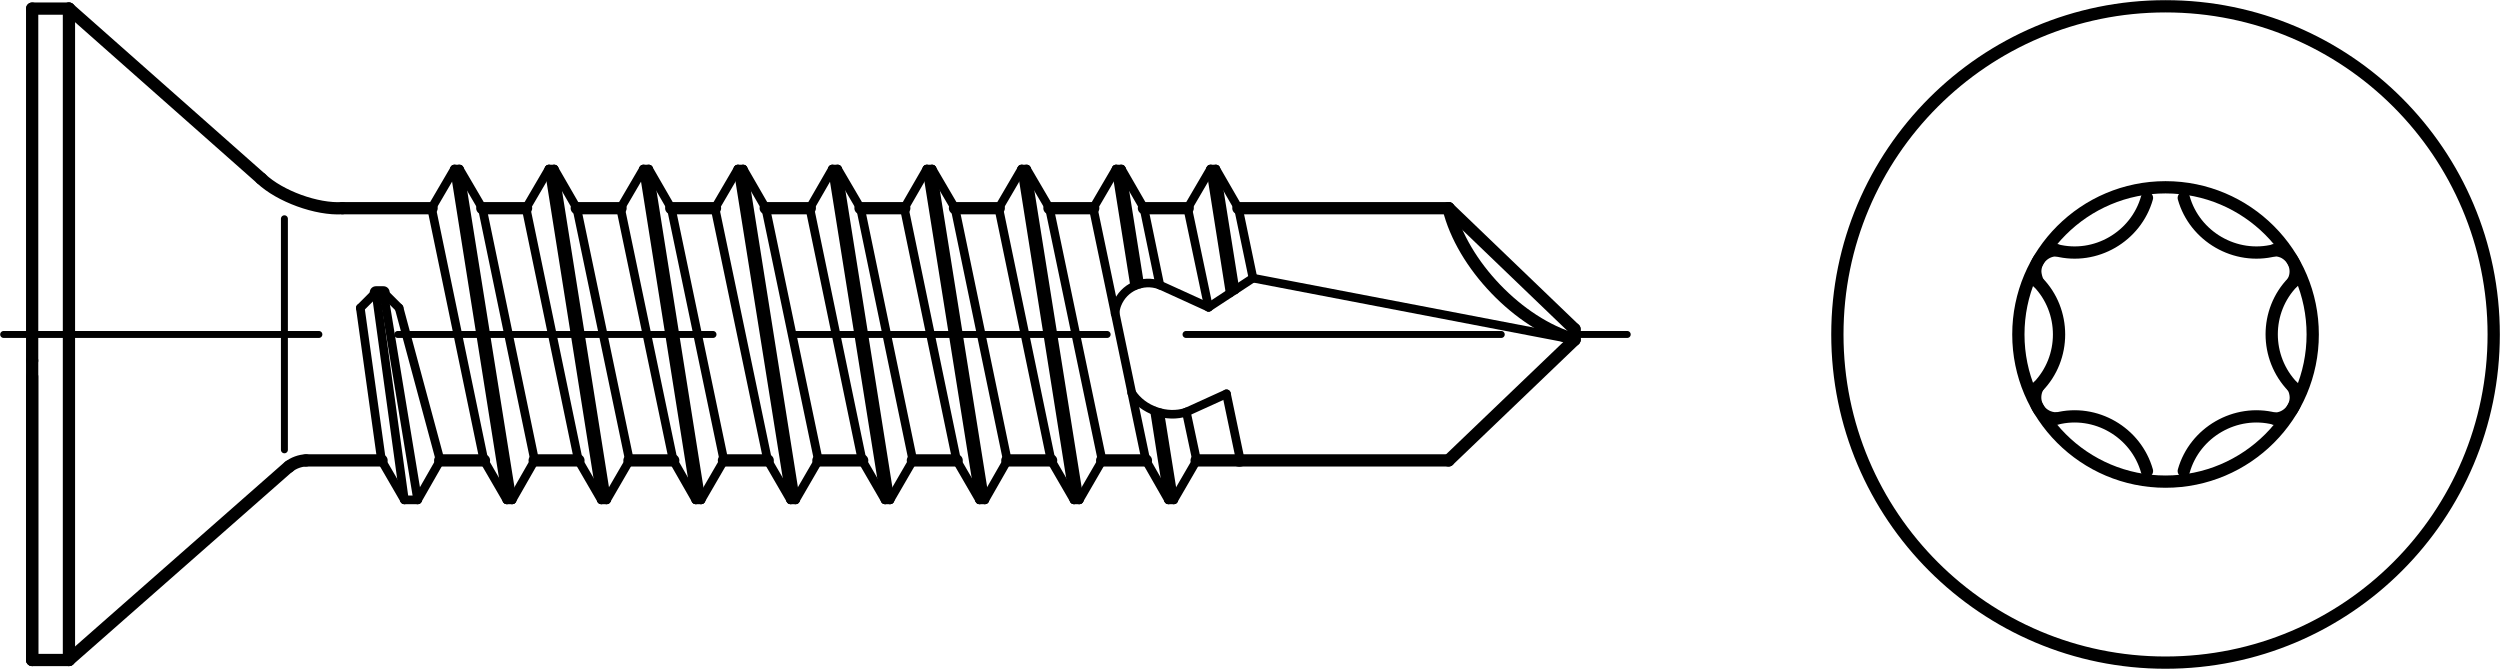 <?xml version="1.0" encoding="utf-8"?>
<!-- Generator: Adobe Illustrator 27.0.1, SVG Export Plug-In . SVG Version: 6.00 Build 0)  -->
<svg version="1.1" id="Ebene_1" xmlns="http://www.w3.org/2000/svg" xmlns:xlink="http://www.w3.org/1999/xlink" x="0px" y="0px"
	 viewBox="0 0 75.42 20.17" style="enable-background:new 0 0 75.42 20.17;" xml:space="preserve">
<g id="Konturlinie">
	<g id="CIRCLE">
		<path style="fill:none;stroke:#000000;stroke-width:0.37;stroke-linecap:round;stroke-linejoin:round;" d="M75.23,10.09
			c0-5.47-4.43-9.9-9.9-9.9s-9.9,4.43-9.9,9.9s4.43,9.9,9.9,9.9S75.23,15.56,75.23,10.09L75.23,10.09z"/>
	</g>
	<g id="LINE">
		
			<line style="fill:none;stroke:#000000;stroke-width:0.26;stroke-linecap:round;stroke-linejoin:round;" x1="13.02" y1="6.28" x2="13.71" y2="5.1"/>
	</g>
	<g id="LINE-2">
		
			<line style="fill:none;stroke:#000000;stroke-width:0.26;stroke-linecap:round;stroke-linejoin:round;" x1="13.71" y1="5.1" x2="13.86" y2="5.1"/>
	</g>
	<g id="LINE-3">
		
			<line style="fill:none;stroke:#000000;stroke-width:0.26;stroke-linecap:round;stroke-linejoin:round;" x1="14.55" y1="6.28" x2="13.86" y2="5.1"/>
	</g>
	<g id="LINE-4">
		
			<line style="fill:none;stroke:#000000;stroke-width:0.26;stroke-linecap:round;stroke-linejoin:round;" x1="15.87" y1="6.28" x2="16.56" y2="5.1"/>
	</g>
	<g id="LINE-5">
		
			<line style="fill:none;stroke:#000000;stroke-width:0.26;stroke-linecap:round;stroke-linejoin:round;" x1="17.4" y1="6.28" x2="16.72" y2="5.1"/>
	</g>
	<g id="LINE-6">
		
			<line style="fill:none;stroke:#000000;stroke-width:0.26;stroke-linecap:round;stroke-linejoin:round;" x1="16.56" y1="5.1" x2="16.72" y2="5.1"/>
	</g>
	<g id="LINE-7">
		
			<line style="fill:none;stroke:#000000;stroke-width:0.26;stroke-linecap:round;stroke-linejoin:round;" x1="18.72" y1="6.28" x2="19.41" y2="5.1"/>
	</g>
	<g id="LINE-8">
		
			<line style="fill:none;stroke:#000000;stroke-width:0.26;stroke-linecap:round;stroke-linejoin:round;" x1="20.25" y1="6.28" x2="19.57" y2="5.1"/>
	</g>
	<g id="LINE-9">
		
			<line style="fill:none;stroke:#000000;stroke-width:0.26;stroke-linecap:round;stroke-linejoin:round;" x1="19.41" y1="5.1" x2="19.57" y2="5.1"/>
	</g>
	<g id="LINE-10">
		
			<line style="fill:none;stroke:#000000;stroke-width:0.26;stroke-linecap:round;stroke-linejoin:round;" x1="21.57" y1="6.28" x2="22.26" y2="5.1"/>
	</g>
	<g id="LINE-11">
		
			<line style="fill:none;stroke:#000000;stroke-width:0.26;stroke-linecap:round;stroke-linejoin:round;" x1="23.1" y1="6.28" x2="22.42" y2="5.1"/>
	</g>
	<g id="LINE-12">
		
			<line style="fill:none;stroke:#000000;stroke-width:0.26;stroke-linecap:round;stroke-linejoin:round;" x1="22.26" y1="5.1" x2="22.42" y2="5.1"/>
	</g>
	<g id="LINE-13">
		
			<line style="fill:none;stroke:#000000;stroke-width:0.26;stroke-linecap:round;stroke-linejoin:round;" x1="24.43" y1="6.28" x2="25.11" y2="5.1"/>
	</g>
	<g id="LINE-14">
		
			<line style="fill:none;stroke:#000000;stroke-width:0.26;stroke-linecap:round;stroke-linejoin:round;" x1="25.96" y1="6.28" x2="25.27" y2="5.1"/>
	</g>
	<g id="LINE-15">
		
			<line style="fill:none;stroke:#000000;stroke-width:0.26;stroke-linecap:round;stroke-linejoin:round;" x1="25.11" y1="5.1" x2="25.27" y2="5.1"/>
	</g>
	<g id="LINE-16">
		
			<line style="fill:none;stroke:#000000;stroke-width:0.26;stroke-linecap:round;stroke-linejoin:round;" x1="27.28" y1="6.28" x2="27.96" y2="5.1"/>
	</g>
	<g id="LINE-17">
		
			<line style="fill:none;stroke:#000000;stroke-width:0.26;stroke-linecap:round;stroke-linejoin:round;" x1="28.81" y1="6.28" x2="28.12" y2="5.1"/>
	</g>
	<g id="LINE-18">
		
			<line style="fill:none;stroke:#000000;stroke-width:0.26;stroke-linecap:round;stroke-linejoin:round;" x1="27.96" y1="5.1" x2="28.12" y2="5.1"/>
	</g>
	<g id="LINE-19">
		
			<line style="fill:none;stroke:#000000;stroke-width:0.26;stroke-linecap:round;stroke-linejoin:round;" x1="30.13" y1="6.28" x2="30.82" y2="5.1"/>
	</g>
	<g id="LINE-20">
		
			<line style="fill:none;stroke:#000000;stroke-width:0.26;stroke-linecap:round;stroke-linejoin:round;" x1="31.66" y1="6.28" x2="30.97" y2="5.1"/>
	</g>
	<g id="LINE-21">
		
			<line style="fill:none;stroke:#000000;stroke-width:0.26;stroke-linecap:round;stroke-linejoin:round;" x1="30.82" y1="5.1" x2="30.97" y2="5.1"/>
	</g>
	<g id="LINE-22">
		
			<line style="fill:none;stroke:#000000;stroke-width:0.26;stroke-linecap:round;stroke-linejoin:round;" x1="32.98" y1="6.28" x2="33.67" y2="5.1"/>
	</g>
	<g id="LINE-23">
		
			<line style="fill:none;stroke:#000000;stroke-width:0.26;stroke-linecap:round;stroke-linejoin:round;" x1="34.51" y1="6.28" x2="33.83" y2="5.1"/>
	</g>
	<g id="LINE-24">
		
			<line style="fill:none;stroke:#000000;stroke-width:0.26;stroke-linecap:round;stroke-linejoin:round;" x1="33.67" y1="5.1" x2="33.83" y2="5.1"/>
	</g>
	<g id="LINE-25">
		
			<line style="fill:none;stroke:#000000;stroke-width:0.26;stroke-linecap:round;stroke-linejoin:round;" x1="14.6" y1="13.89" x2="15.29" y2="15.08"/>
	</g>
	<g id="LINE-26">
		
			<line style="fill:none;stroke:#000000;stroke-width:0.26;stroke-linecap:round;stroke-linejoin:round;" x1="15.29" y1="15.08" x2="15.45" y2="15.08"/>
	</g>
	<g id="LINE-27">
		
			<line style="fill:none;stroke:#000000;stroke-width:0.26;stroke-linecap:round;stroke-linejoin:round;" x1="16.13" y1="13.89" x2="15.45" y2="15.08"/>
	</g>
	<g id="LINE-28">
		
			<line style="fill:none;stroke:#000000;stroke-width:0.26;stroke-linecap:round;stroke-linejoin:round;" x1="17.45" y1="13.89" x2="18.14" y2="15.08"/>
	</g>
	<g id="LINE-29">
		
			<line style="fill:none;stroke:#000000;stroke-width:0.26;stroke-linecap:round;stroke-linejoin:round;" x1="18.99" y1="13.89" x2="18.3" y2="15.08"/>
	</g>
	<g id="LINE-30">
		
			<line style="fill:none;stroke:#000000;stroke-width:0.26;stroke-linecap:round;stroke-linejoin:round;" x1="18.14" y1="15.08" x2="18.3" y2="15.08"/>
	</g>
	<g id="LINE-31">
		
			<line style="fill:none;stroke:#000000;stroke-width:0.26;stroke-linecap:round;stroke-linejoin:round;" x1="20.31" y1="13.89" x2="20.99" y2="15.08"/>
	</g>
	<g id="LINE-32">
		
			<line style="fill:none;stroke:#000000;stroke-width:0.26;stroke-linecap:round;stroke-linejoin:round;" x1="21.84" y1="13.89" x2="21.15" y2="15.08"/>
	</g>
	<g id="LINE-33">
		
			<line style="fill:none;stroke:#000000;stroke-width:0.26;stroke-linecap:round;stroke-linejoin:round;" x1="20.99" y1="15.08" x2="21.15" y2="15.08"/>
	</g>
	<g id="LINE-34">
		
			<line style="fill:none;stroke:#000000;stroke-width:0.26;stroke-linecap:round;stroke-linejoin:round;" x1="23.16" y1="13.89" x2="23.85" y2="15.08"/>
	</g>
	<g id="LINE-35">
		
			<line style="fill:none;stroke:#000000;stroke-width:0.26;stroke-linecap:round;stroke-linejoin:round;" x1="24.69" y1="13.89" x2="24" y2="15.08"/>
	</g>
	<g id="LINE-36">
		
			<line style="fill:none;stroke:#000000;stroke-width:0.26;stroke-linecap:round;stroke-linejoin:round;" x1="23.85" y1="15.08" x2="24" y2="15.08"/>
	</g>
	<g id="LINE-37">
		
			<line style="fill:none;stroke:#000000;stroke-width:0.26;stroke-linecap:round;stroke-linejoin:round;" x1="26.01" y1="13.89" x2="26.7" y2="15.08"/>
	</g>
	<g id="LINE-38">
		
			<line style="fill:none;stroke:#000000;stroke-width:0.26;stroke-linecap:round;stroke-linejoin:round;" x1="27.54" y1="13.89" x2="26.85" y2="15.08"/>
	</g>
	<g id="LINE-39">
		
			<line style="fill:none;stroke:#000000;stroke-width:0.26;stroke-linecap:round;stroke-linejoin:round;" x1="26.7" y1="15.08" x2="26.85" y2="15.08"/>
	</g>
	<g id="LINE-40">
		
			<line style="fill:none;stroke:#000000;stroke-width:0.26;stroke-linecap:round;stroke-linejoin:round;" x1="28.86" y1="13.89" x2="29.55" y2="15.08"/>
	</g>
	<g id="LINE-41">
		
			<line style="fill:none;stroke:#000000;stroke-width:0.26;stroke-linecap:round;stroke-linejoin:round;" x1="30.39" y1="13.89" x2="29.71" y2="15.08"/>
	</g>
	<g id="LINE-42">
		
			<line style="fill:none;stroke:#000000;stroke-width:0.26;stroke-linecap:round;stroke-linejoin:round;" x1="29.55" y1="15.08" x2="29.71" y2="15.08"/>
	</g>
	<g id="LINE-43">
		
			<line style="fill:none;stroke:#000000;stroke-width:0.26;stroke-linecap:round;stroke-linejoin:round;" x1="31.71" y1="13.89" x2="32.4" y2="15.08"/>
	</g>
	<g id="LINE-44">
		
			<line style="fill:none;stroke:#000000;stroke-width:0.26;stroke-linecap:round;stroke-linejoin:round;" x1="33.25" y1="13.89" x2="32.56" y2="15.08"/>
	</g>
	<g id="LINE-45">
		
			<line style="fill:none;stroke:#000000;stroke-width:0.26;stroke-linecap:round;stroke-linejoin:round;" x1="32.4" y1="15.08" x2="32.56" y2="15.08"/>
	</g>
	<g id="LINE-46">
		
			<line style="fill:none;stroke:#000000;stroke-width:0.26;stroke-linecap:round;stroke-linejoin:round;" x1="34.57" y1="13.89" x2="35.25" y2="15.08"/>
	</g>
	<g id="LINE-47">
		
			<line style="fill:none;stroke:#000000;stroke-width:0.26;stroke-linecap:round;stroke-linejoin:round;" x1="36.1" y1="13.89" x2="35.41" y2="15.08"/>
	</g>
	<g id="LINE-48">
		
			<line style="fill:none;stroke:#000000;stroke-width:0.26;stroke-linecap:round;stroke-linejoin:round;" x1="35.25" y1="15.08" x2="35.41" y2="15.08"/>
	</g>
	<g id="LINE-49">
		
			<line style="fill:none;stroke:#000000;stroke-width:0.26;stroke-linecap:round;stroke-linejoin:round;" x1="13.71" y1="5.1" x2="15.29" y2="15.08"/>
	</g>
	<g id="LINE-50">
		
			<line style="fill:none;stroke:#000000;stroke-width:0.26;stroke-linecap:round;stroke-linejoin:round;" x1="13.86" y1="5.1" x2="15.45" y2="15.08"/>
	</g>
	<g id="LINE-51">
		
			<line style="fill:none;stroke:#000000;stroke-width:0.26;stroke-linecap:round;stroke-linejoin:round;" x1="13.02" y1="6.28" x2="14.6" y2="13.89"/>
	</g>
	<g id="LINE-52">
		
			<line style="fill:none;stroke:#000000;stroke-width:0.26;stroke-linecap:round;stroke-linejoin:round;" x1="14.55" y1="6.28" x2="16.13" y2="13.89"/>
	</g>
	<g id="LINE-53">
		
			<line style="fill:none;stroke:#000000;stroke-width:0.26;stroke-linecap:round;stroke-linejoin:round;" x1="16.56" y1="5.1" x2="18.14" y2="15.08"/>
	</g>
	<g id="LINE-54">
		
			<line style="fill:none;stroke:#000000;stroke-width:0.26;stroke-linecap:round;stroke-linejoin:round;" x1="16.72" y1="5.1" x2="18.3" y2="15.08"/>
	</g>
	<g id="LINE-55">
		
			<line style="fill:none;stroke:#000000;stroke-width:0.26;stroke-linecap:round;stroke-linejoin:round;" x1="15.87" y1="6.28" x2="17.45" y2="13.89"/>
	</g>
	<g id="LINE-56">
		
			<line style="fill:none;stroke:#000000;stroke-width:0.26;stroke-linecap:round;stroke-linejoin:round;" x1="17.4" y1="6.28" x2="18.99" y2="13.89"/>
	</g>
	<g id="LINE-57">
		
			<line style="fill:none;stroke:#000000;stroke-width:0.26;stroke-linecap:round;stroke-linejoin:round;" x1="19.41" y1="5.1" x2="20.99" y2="15.08"/>
	</g>
	<g id="LINE-58">
		
			<line style="fill:none;stroke:#000000;stroke-width:0.26;stroke-linecap:round;stroke-linejoin:round;" x1="19.57" y1="5.1" x2="21.15" y2="15.08"/>
	</g>
	<g id="LINE-59">
		
			<line style="fill:none;stroke:#000000;stroke-width:0.26;stroke-linecap:round;stroke-linejoin:round;" x1="18.72" y1="6.28" x2="20.31" y2="13.89"/>
	</g>
	<g id="LINE-60">
		
			<line style="fill:none;stroke:#000000;stroke-width:0.26;stroke-linecap:round;stroke-linejoin:round;" x1="20.25" y1="6.28" x2="21.84" y2="13.89"/>
	</g>
	<g id="LINE-61">
		
			<line style="fill:none;stroke:#000000;stroke-width:0.26;stroke-linecap:round;stroke-linejoin:round;" x1="22.26" y1="5.1" x2="23.85" y2="15.08"/>
	</g>
	<g id="LINE-62">
		
			<line style="fill:none;stroke:#000000;stroke-width:0.26;stroke-linecap:round;stroke-linejoin:round;" x1="22.42" y1="5.1" x2="24" y2="15.08"/>
	</g>
	<g id="LINE-63">
		
			<line style="fill:none;stroke:#000000;stroke-width:0.26;stroke-linecap:round;stroke-linejoin:round;" x1="21.57" y1="6.28" x2="23.16" y2="13.89"/>
	</g>
	<g id="LINE-64">
		
			<line style="fill:none;stroke:#000000;stroke-width:0.26;stroke-linecap:round;stroke-linejoin:round;" x1="23.1" y1="6.28" x2="24.69" y2="13.89"/>
	</g>
	<g id="LINE-65">
		
			<line style="fill:none;stroke:#000000;stroke-width:0.26;stroke-linecap:round;stroke-linejoin:round;" x1="25.11" y1="5.1" x2="26.7" y2="15.08"/>
	</g>
	<g id="LINE-66">
		
			<line style="fill:none;stroke:#000000;stroke-width:0.26;stroke-linecap:round;stroke-linejoin:round;" x1="25.27" y1="5.1" x2="26.85" y2="15.08"/>
	</g>
	<g id="LINE-67">
		
			<line style="fill:none;stroke:#000000;stroke-width:0.26;stroke-linecap:round;stroke-linejoin:round;" x1="24.43" y1="6.28" x2="26.01" y2="13.89"/>
	</g>
	<g id="LINE-68">
		
			<line style="fill:none;stroke:#000000;stroke-width:0.26;stroke-linecap:round;stroke-linejoin:round;" x1="25.96" y1="6.28" x2="27.54" y2="13.89"/>
	</g>
	<g id="LINE-69">
		
			<line style="fill:none;stroke:#000000;stroke-width:0.26;stroke-linecap:round;stroke-linejoin:round;" x1="27.96" y1="5.1" x2="29.55" y2="15.08"/>
	</g>
	<g id="LINE-70">
		
			<line style="fill:none;stroke:#000000;stroke-width:0.26;stroke-linecap:round;stroke-linejoin:round;" x1="28.12" y1="5.1" x2="29.71" y2="15.08"/>
	</g>
	<g id="LINE-71">
		
			<line style="fill:none;stroke:#000000;stroke-width:0.26;stroke-linecap:round;stroke-linejoin:round;" x1="27.28" y1="6.28" x2="28.86" y2="13.89"/>
	</g>
	<g id="LINE-72">
		
			<line style="fill:none;stroke:#000000;stroke-width:0.26;stroke-linecap:round;stroke-linejoin:round;" x1="28.81" y1="6.28" x2="30.39" y2="13.89"/>
	</g>
	<g id="LINE-73">
		
			<line style="fill:none;stroke:#000000;stroke-width:0.26;stroke-linecap:round;stroke-linejoin:round;" x1="30.82" y1="5.1" x2="32.4" y2="15.08"/>
	</g>
	<g id="LINE-74">
		
			<line style="fill:none;stroke:#000000;stroke-width:0.26;stroke-linecap:round;stroke-linejoin:round;" x1="30.97" y1="5.1" x2="32.56" y2="15.08"/>
	</g>
	<g id="LINE-75">
		
			<line style="fill:none;stroke:#000000;stroke-width:0.26;stroke-linecap:round;stroke-linejoin:round;" x1="30.13" y1="6.28" x2="31.71" y2="13.89"/>
	</g>
	<g id="LINE-76">
		
			<line style="fill:none;stroke:#000000;stroke-width:0.26;stroke-linecap:round;stroke-linejoin:round;" x1="31.66" y1="6.28" x2="33.25" y2="13.89"/>
	</g>
	<g id="LINE-77">
		
			<line style="fill:none;stroke:#000000;stroke-width:0.26;stroke-linecap:round;stroke-linejoin:round;" x1="33.67" y1="5.1" x2="34.23" y2="8.62"/>
	</g>
	<g id="LINE-78">
		
			<line style="fill:none;stroke:#000000;stroke-width:0.26;stroke-linecap:round;stroke-linejoin:round;" x1="34.83" y1="12.4" x2="35.25" y2="15.08"/>
	</g>
	<g id="LINE-79">
		
			<line style="fill:none;stroke:#000000;stroke-width:0.26;stroke-linecap:round;stroke-linejoin:round;" x1="33.83" y1="5.1" x2="34.38" y2="8.57"/>
	</g>
	<g id="LINE-80">
		
			<line style="fill:none;stroke:#000000;stroke-width:0.26;stroke-linecap:round;stroke-linejoin:round;" x1="34.99" y1="12.45" x2="35.41" y2="15.08"/>
	</g>
	<g id="LINE-81">
		
			<line style="fill:none;stroke:#000000;stroke-width:0.26;stroke-linecap:round;stroke-linejoin:round;" x1="32.98" y1="6.28" x2="34.57" y2="13.89"/>
	</g>
	<g id="LINE-82">
		
			<line style="fill:none;stroke:#000000;stroke-width:0.26;stroke-linecap:round;stroke-linejoin:round;" x1="34.51" y1="6.28" x2="34.99" y2="8.6"/>
	</g>
	<g id="LINE-83">
		
			<line style="fill:none;stroke:#000000;stroke-width:0.26;stroke-linecap:round;stroke-linejoin:round;" x1="35.79" y1="12.43" x2="36.1" y2="13.89"/>
	</g>
	<g id="LINE-84">
		
			<line style="fill:none;stroke:#000000;stroke-width:0.37;stroke-linecap:round;stroke-linejoin:round;" x1="14.55" y1="6.28" x2="15.87" y2="6.28"/>
	</g>
	<g id="LINE-85">
		
			<line style="fill:none;stroke:#000000;stroke-width:0.37;stroke-linecap:round;stroke-linejoin:round;" x1="17.4" y1="6.28" x2="18.72" y2="6.28"/>
	</g>
	<g id="LINE-86">
		
			<line style="fill:none;stroke:#000000;stroke-width:0.37;stroke-linecap:round;stroke-linejoin:round;" x1="20.25" y1="6.28" x2="21.57" y2="6.28"/>
	</g>
	<g id="LINE-87">
		
			<line style="fill:none;stroke:#000000;stroke-width:0.37;stroke-linecap:round;stroke-linejoin:round;" x1="23.1" y1="6.28" x2="24.43" y2="6.28"/>
	</g>
	<g id="LINE-88">
		
			<line style="fill:none;stroke:#000000;stroke-width:0.37;stroke-linecap:round;stroke-linejoin:round;" x1="25.96" y1="6.28" x2="27.28" y2="6.28"/>
	</g>
	<g id="LINE-89">
		
			<line style="fill:none;stroke:#000000;stroke-width:0.37;stroke-linecap:round;stroke-linejoin:round;" x1="28.81" y1="6.28" x2="30.13" y2="6.28"/>
	</g>
	<g id="LINE-90">
		
			<line style="fill:none;stroke:#000000;stroke-width:0.37;stroke-linecap:round;stroke-linejoin:round;" x1="31.66" y1="6.28" x2="32.98" y2="6.28"/>
	</g>
	<g id="LINE-91">
		
			<line style="fill:none;stroke:#000000;stroke-width:0.37;stroke-linecap:round;stroke-linejoin:round;" x1="16.13" y1="13.89" x2="17.45" y2="13.89"/>
	</g>
	<g id="LINE-92">
		
			<line style="fill:none;stroke:#000000;stroke-width:0.37;stroke-linecap:round;stroke-linejoin:round;" x1="18.99" y1="13.89" x2="20.31" y2="13.89"/>
	</g>
	<g id="LINE-93">
		
			<line style="fill:none;stroke:#000000;stroke-width:0.37;stroke-linecap:round;stroke-linejoin:round;" x1="21.84" y1="13.89" x2="23.16" y2="13.89"/>
	</g>
	<g id="LINE-94">
		
			<line style="fill:none;stroke:#000000;stroke-width:0.37;stroke-linecap:round;stroke-linejoin:round;" x1="24.69" y1="13.89" x2="26.01" y2="13.89"/>
	</g>
	<g id="LINE-95">
		
			<line style="fill:none;stroke:#000000;stroke-width:0.37;stroke-linecap:round;stroke-linejoin:round;" x1="27.54" y1="13.89" x2="28.86" y2="13.89"/>
	</g>
	<g id="LINE-96">
		
			<line style="fill:none;stroke:#000000;stroke-width:0.37;stroke-linecap:round;stroke-linejoin:round;" x1="30.39" y1="13.89" x2="31.71" y2="13.89"/>
	</g>
	<g id="LINE-97">
		
			<line style="fill:none;stroke:#000000;stroke-width:0.37;stroke-linecap:round;stroke-linejoin:round;" x1="33.25" y1="13.89" x2="34.57" y2="13.89"/>
	</g>
	<g id="LINE-98">
		
			<line style="fill:none;stroke:#000000;stroke-width:0.26;stroke-linecap:round;stroke-linejoin:round;" x1="35.83" y1="6.28" x2="36.52" y2="5.1"/>
	</g>
	<g id="LINE-99">
		
			<line style="fill:none;stroke:#000000;stroke-width:0.26;stroke-linecap:round;stroke-linejoin:round;" x1="37.36" y1="6.28" x2="36.68" y2="5.1"/>
	</g>
	<g id="LINE-100">
		
			<line style="fill:none;stroke:#000000;stroke-width:0.26;stroke-linecap:round;stroke-linejoin:round;" x1="36.52" y1="5.1" x2="36.68" y2="5.1"/>
	</g>
	<g id="LINE-101">
		
			<line style="fill:none;stroke:#000000;stroke-width:0.26;stroke-linecap:round;stroke-linejoin:round;" x1="36.52" y1="5.1" x2="37.11" y2="8.84"/>
	</g>
	<g id="LINE-102">
		
			<line style="fill:none;stroke:#000000;stroke-width:0.26;stroke-linecap:round;stroke-linejoin:round;" x1="36.68" y1="5.1" x2="37.26" y2="8.75"/>
	</g>
	<g id="LINE-103">
		
			<line style="fill:none;stroke:#000000;stroke-width:0.26;stroke-linecap:round;stroke-linejoin:round;" x1="35.83" y1="6.28" x2="36.46" y2="9.27"/>
	</g>
	<g id="LINE-104">
		
			<line style="fill:none;stroke:#000000;stroke-width:0.26;stroke-linecap:round;stroke-linejoin:round;" x1="37" y1="11.88" x2="37.42" y2="13.89"/>
	</g>
	<g id="LINE-105">
		
			<line style="fill:none;stroke:#000000;stroke-width:0.26;stroke-linecap:round;stroke-linejoin:round;" x1="37.36" y1="6.28" x2="37.8" y2="8.39"/>
	</g>
	<g id="LINE-106">
		
			<line style="fill:none;stroke:#000000;stroke-width:0.37;stroke-linecap:round;stroke-linejoin:round;" x1="34.51" y1="6.28" x2="35.83" y2="6.28"/>
	</g>
	<g id="LINE-107">
		
			<line style="fill:none;stroke:#000000;stroke-width:0.37;stroke-linecap:round;stroke-linejoin:round;" x1="36.1" y1="13.89" x2="37.36" y2="13.89"/>
	</g>
	<g id="LINE-108">
		
			<line style="fill:none;stroke:#000000;stroke-width:0.26;stroke-linecap:round;stroke-linejoin:round;" x1="11.51" y1="13.89" x2="12.2" y2="15.08"/>
	</g>
	<g id="LINE-109">
		
			<line style="fill:none;stroke:#000000;stroke-width:0.26;stroke-linecap:round;stroke-linejoin:round;" x1="13.28" y1="13.89" x2="12.6" y2="15.08"/>
	</g>
	<g id="LINE-110">
		
			<line style="fill:none;stroke:#000000;stroke-width:0.37;stroke-linecap:round;stroke-linejoin:round;" x1="13.28" y1="13.89" x2="14.6" y2="13.89"/>
	</g>
	<g id="LINE-111">
		
			<line style="fill:none;stroke:#000000;stroke-width:0.26;stroke-linecap:round;stroke-linejoin:round;" x1="12.6" y1="15.08" x2="12.2" y2="15.08"/>
	</g>
	<g id="LINE-112">
		
			<line style="fill:none;stroke:#000000;stroke-width:0.26;stroke-linecap:round;stroke-linejoin:round;" x1="11.51" y1="13.89" x2="10.87" y2="9.29"/>
	</g>
	<g id="LINE-113">
		
			<line style="fill:none;stroke:#000000;stroke-width:0.26;stroke-linecap:round;stroke-linejoin:round;" x1="10.87" y1="9.29" x2="11.34" y2="8.82"/>
	</g>
	<g id="LINE-114">
		
			<line style="fill:none;stroke:#000000;stroke-width:0.37;stroke-linecap:round;stroke-linejoin:round;" x1="11.34" y1="8.82" x2="11.57" y2="8.82"/>
	</g>
	<g id="LINE-115">
		
			<line style="fill:none;stroke:#000000;stroke-width:0.26;stroke-linecap:round;stroke-linejoin:round;" x1="12.04" y1="9.29" x2="11.57" y2="8.82"/>
	</g>
	<g id="LINE-116">
		
			<line style="fill:none;stroke:#000000;stroke-width:0.26;stroke-linecap:round;stroke-linejoin:round;" x1="12.04" y1="9.29" x2="13.28" y2="13.89"/>
	</g>
	<g id="LINE-117">
		
			<line style="fill:none;stroke:#000000;stroke-width:0.26;stroke-linecap:round;stroke-linejoin:round;" x1="12.2" y1="15.08" x2="11.34" y2="8.82"/>
	</g>
	<g id="LINE-118">
		
			<line style="fill:none;stroke:#000000;stroke-width:0.26;stroke-linecap:round;stroke-linejoin:round;" x1="11.57" y1="8.82" x2="12.6" y2="15.08"/>
	</g>
	<g id="LINE-119">
		
			<line style="fill:none;stroke:#000000;stroke-width:0.37;stroke-linecap:round;stroke-linejoin:round;" x1="13.02" y1="6.28" x2="10.33" y2="6.28"/>
	</g>
	<g id="LINE-120">
		
			<line style="fill:none;stroke:#000000;stroke-width:0.37;stroke-linecap:round;stroke-linejoin:round;" x1="11.51" y1="13.89" x2="9.23" y2="13.89"/>
	</g>
	<g id="LINE-121">
		
			<line style="fill:none;stroke:#000000;stroke-width:0.37;stroke-linecap:round;stroke-linejoin:round;" x1="37.36" y1="13.89" x2="37.42" y2="13.89"/>
	</g>
	<g id="LINE-122">
		
			<line style="fill:none;stroke:#000000;stroke-width:0.37;stroke-linecap:round;stroke-linejoin:round;" x1="37.36" y1="6.28" x2="43.7" y2="6.28"/>
	</g>
	<g id="LINE-123">
		
			<line style="fill:none;stroke:#000000;stroke-width:0.37;stroke-linecap:round;stroke-linejoin:round;" x1="37.42" y1="13.89" x2="43.7" y2="13.89"/>
	</g>
	<g id="LINE-124">
		
			<line style="fill:none;stroke:#000000;stroke-width:0.37;stroke-linecap:round;stroke-linejoin:round;" x1="43.7" y1="6.28" x2="47.5" y2="9.93"/>
	</g>
	<g id="LINE-125">
		
			<line style="fill:none;stroke:#000000;stroke-width:0.37;stroke-linecap:round;stroke-linejoin:round;" x1="47.5" y1="10.09" x2="47.5" y2="9.93"/>
	</g>
	<g id="LINE-126">
		
			<line style="fill:none;stroke:#000000;stroke-width:0.37;stroke-linecap:round;stroke-linejoin:round;" x1="47.5" y1="10.09" x2="47.5" y2="10.25"/>
	</g>
	<g id="LINE-127">
		
			<line style="fill:none;stroke:#000000;stroke-width:0.37;stroke-linecap:round;stroke-linejoin:round;" x1="47.5" y1="10.25" x2="43.7" y2="13.89"/>
	</g>
	<g id="ARC">
		<path style="fill:none;stroke:#000000;stroke-width:0.37;stroke-linecap:round;stroke-linejoin:round;" d="M43.7,6.28
			c0.41,1.7,2.12,3.48,3.8,3.96"/>
	</g>
	<g id="ARC-2">
		<path style="fill:none;stroke:#000000;stroke-width:0.26;stroke-linecap:round;stroke-linejoin:round;" d="M34.14,11.85
			c0.33,0.52,1.07,0.78,1.65,0.58"/>
	</g>
	<g id="LINE-128">
		
			<line style="fill:none;stroke:#000000;stroke-width:0.26;stroke-linecap:round;stroke-linejoin:round;" x1="35.79" y1="12.43" x2="37" y2="11.88"/>
	</g>
	<g id="ARC-3">
		<path style="fill:none;stroke:#000000;stroke-width:0.26;stroke-linecap:round;stroke-linejoin:round;" d="M34.99,8.6
			c-0.52-0.19-1.09,0.07-1.29,0.58c-0.03,0.07-0.06,0.21-0.06,0.28"/>
	</g>
	<g id="LINE-129">
		
			<line style="fill:none;stroke:#000000;stroke-width:0.26;stroke-linecap:round;stroke-linejoin:round;" x1="34.99" y1="8.6" x2="36.46" y2="9.27"/>
	</g>
	<g id="LINE-130">
		
			<line style="fill:none;stroke:#000000;stroke-width:0.26;stroke-linecap:round;stroke-linejoin:round;" x1="36.46" y1="9.27" x2="37.8" y2="8.39"/>
	</g>
	<g id="LINE-131">
		
			<line style="fill:none;stroke:#000000;stroke-width:0.26;stroke-linecap:round;stroke-linejoin:round;" x1="37.8" y1="8.39" x2="47.5" y2="10.25"/>
	</g>
	<g id="LINE-132">
		
			<line style="fill:none;stroke:#000000;stroke-width:0.37;stroke-linecap:round;stroke-linejoin:round;" x1="0.97" y1="19.91" x2="0.97" y2="11.36"/>
	</g>
	<g id="LINE-133">
		
			<line style="fill:none;stroke:#000000;stroke-width:0.37;stroke-linecap:round;stroke-linejoin:round;" x1="0.97" y1="19.91" x2="0.97" y2="10.88"/>
	</g>
	<g id="LINE-134">
		
			<line style="fill:none;stroke:#000000;stroke-width:0.37;stroke-linecap:round;stroke-linejoin:round;" x1="0.97" y1="10.88" x2="0.97" y2="0.26"/>
	</g>
	<g id="LINE-135">
		
			<line style="fill:none;stroke:#000000;stroke-width:0.37;stroke-linecap:round;stroke-linejoin:round;" x1="7.88" y1="5.39" x2="2.08" y2="0.26"/>
	</g>
	<g id="LINE-136">
		
			<line style="fill:none;stroke:#000000;stroke-width:0.37;stroke-linecap:round;stroke-linejoin:round;" x1="8.72" y1="14.07" x2="2.08" y2="19.91"/>
	</g>
	<g id="LINE-137">
		
			<line style="fill:none;stroke:#000000;stroke-width:0.37;stroke-linecap:round;stroke-linejoin:round;" x1="0.97" y1="0.26" x2="2.08" y2="0.26"/>
	</g>
	<g id="LINE-138">
		
			<line style="fill:none;stroke:#000000;stroke-width:0.37;stroke-linecap:round;stroke-linejoin:round;" x1="0.97" y1="19.91" x2="2.08" y2="19.91"/>
	</g>
	<g id="LINE-139">
		
			<line style="fill:none;stroke:#000000;stroke-width:0.37;stroke-linecap:round;stroke-linejoin:round;" x1="2.08" y1="19.91" x2="2.08" y2="0.26"/>
	</g>
	<g id="ARC-4">
		<path style="fill:none;stroke:#000000;stroke-width:0.37;stroke-linecap:round;stroke-linejoin:round;" d="M7.88,5.39
			c0.56,0.53,1.68,0.94,2.45,0.89"/>
	</g>
	<g id="LINE-140">
		
			<line style="fill:none;stroke:#000000;stroke-width:0.21;stroke-linecap:round;stroke-linejoin:round;" x1="8.58" y1="6.6" x2="8.58" y2="13.57"/>
	</g>
	<g id="ARC-5">
		<path style="fill:none;stroke:#000000;stroke-width:0.37;stroke-linecap:round;stroke-linejoin:round;" d="M9.23,13.89
			c-0.16,0-0.39,0.08-0.51,0.19"/>
	</g>
	<g id="CIRCLE-2">
		<path style="fill:none;stroke:#000000;stroke-width:0.37;stroke-linecap:round;stroke-linejoin:round;" d="M69.77,10.09
			c0-2.45-1.99-4.44-4.44-4.44s-4.44,1.99-4.44,4.44s1.99,4.44,4.44,4.44S69.77,12.54,69.77,10.09L69.77,10.09z"/>
	</g>
	<g id="ARC-6">
		<path style="fill:none;stroke:#000000;stroke-width:0.37;stroke-linecap:round;stroke-linejoin:round;" d="M62.04,7.55
			c-0.35,0-0.64,0.29-0.64,0.64c0,0.09,0.04,0.24,0.08,0.32"/>
	</g>
	<g id="ARC-7">
		<path style="fill:none;stroke:#000000;stroke-width:0.37;stroke-linecap:round;stroke-linejoin:round;" d="M61.48,11.67
			c-0.17,0.31-0.07,0.7,0.24,0.87c0.08,0.05,0.23,0.09,0.32,0.08"/>
	</g>
	<g id="ARC-8">
		<path style="fill:none;stroke:#000000;stroke-width:0.37;stroke-linecap:round;stroke-linejoin:round;" d="M68.62,12.63
			c0.35,0,0.64-0.29,0.64-0.64c0-0.09-0.03-0.24-0.09-0.32"/>
	</g>
	<g id="ARC-9">
		<path style="fill:none;stroke:#000000;stroke-width:0.37;stroke-linecap:round;stroke-linejoin:round;" d="M69.17,8.51
			c0.18-0.31,0.07-0.7-0.24-0.88c-0.08-0.05-0.23-0.09-0.32-0.08"/>
	</g>
	<g id="ARC-10">
		<path style="fill:none;stroke:#000000;stroke-width:0.37;stroke-linecap:round;stroke-linejoin:round;" d="M65.88,5.97
			c0.33,1.17,1.56,1.88,2.74,1.58"/>
	</g>
	<g id="ARC-11">
		<path style="fill:none;stroke:#000000;stroke-width:0.37;stroke-linecap:round;stroke-linejoin:round;" d="M62.04,7.55
			c1.18,0.3,2.4-0.41,2.73-1.58"/>
	</g>
	<g id="ARC-12">
		<path style="fill:none;stroke:#000000;stroke-width:0.37;stroke-linecap:round;stroke-linejoin:round;" d="M61.48,11.67
			c0.85-0.87,0.85-2.29,0-3.16"/>
	</g>
	<g id="ARC-13">
		<path style="fill:none;stroke:#000000;stroke-width:0.37;stroke-linecap:round;stroke-linejoin:round;" d="M64.77,14.21
			c-0.33-1.17-1.55-1.88-2.73-1.58"/>
	</g>
	<g id="ARC-14">
		<path style="fill:none;stroke:#000000;stroke-width:0.37;stroke-linecap:round;stroke-linejoin:round;" d="M68.62,12.63
			c-1.18-0.3-2.41,0.41-2.74,1.58"/>
	</g>
	<g id="ARC-15">
		<path style="fill:none;stroke:#000000;stroke-width:0.37;stroke-linecap:round;stroke-linejoin:round;" d="M69.17,8.51
			c-0.85,0.87-0.85,2.28,0,3.16"/>
	</g>
</g>
<g id="Mittellinie">
	<g id="LINE-141">
		
			<line style="fill:none;stroke:#000000;stroke-width:0.21;stroke-linecap:round;stroke-linejoin:round;stroke-dasharray:0,0,0,0,9.51,2.38;" x1="0.11" y1="10.09" x2="49.09" y2="10.09"/>
	</g>
</g>
</svg>

